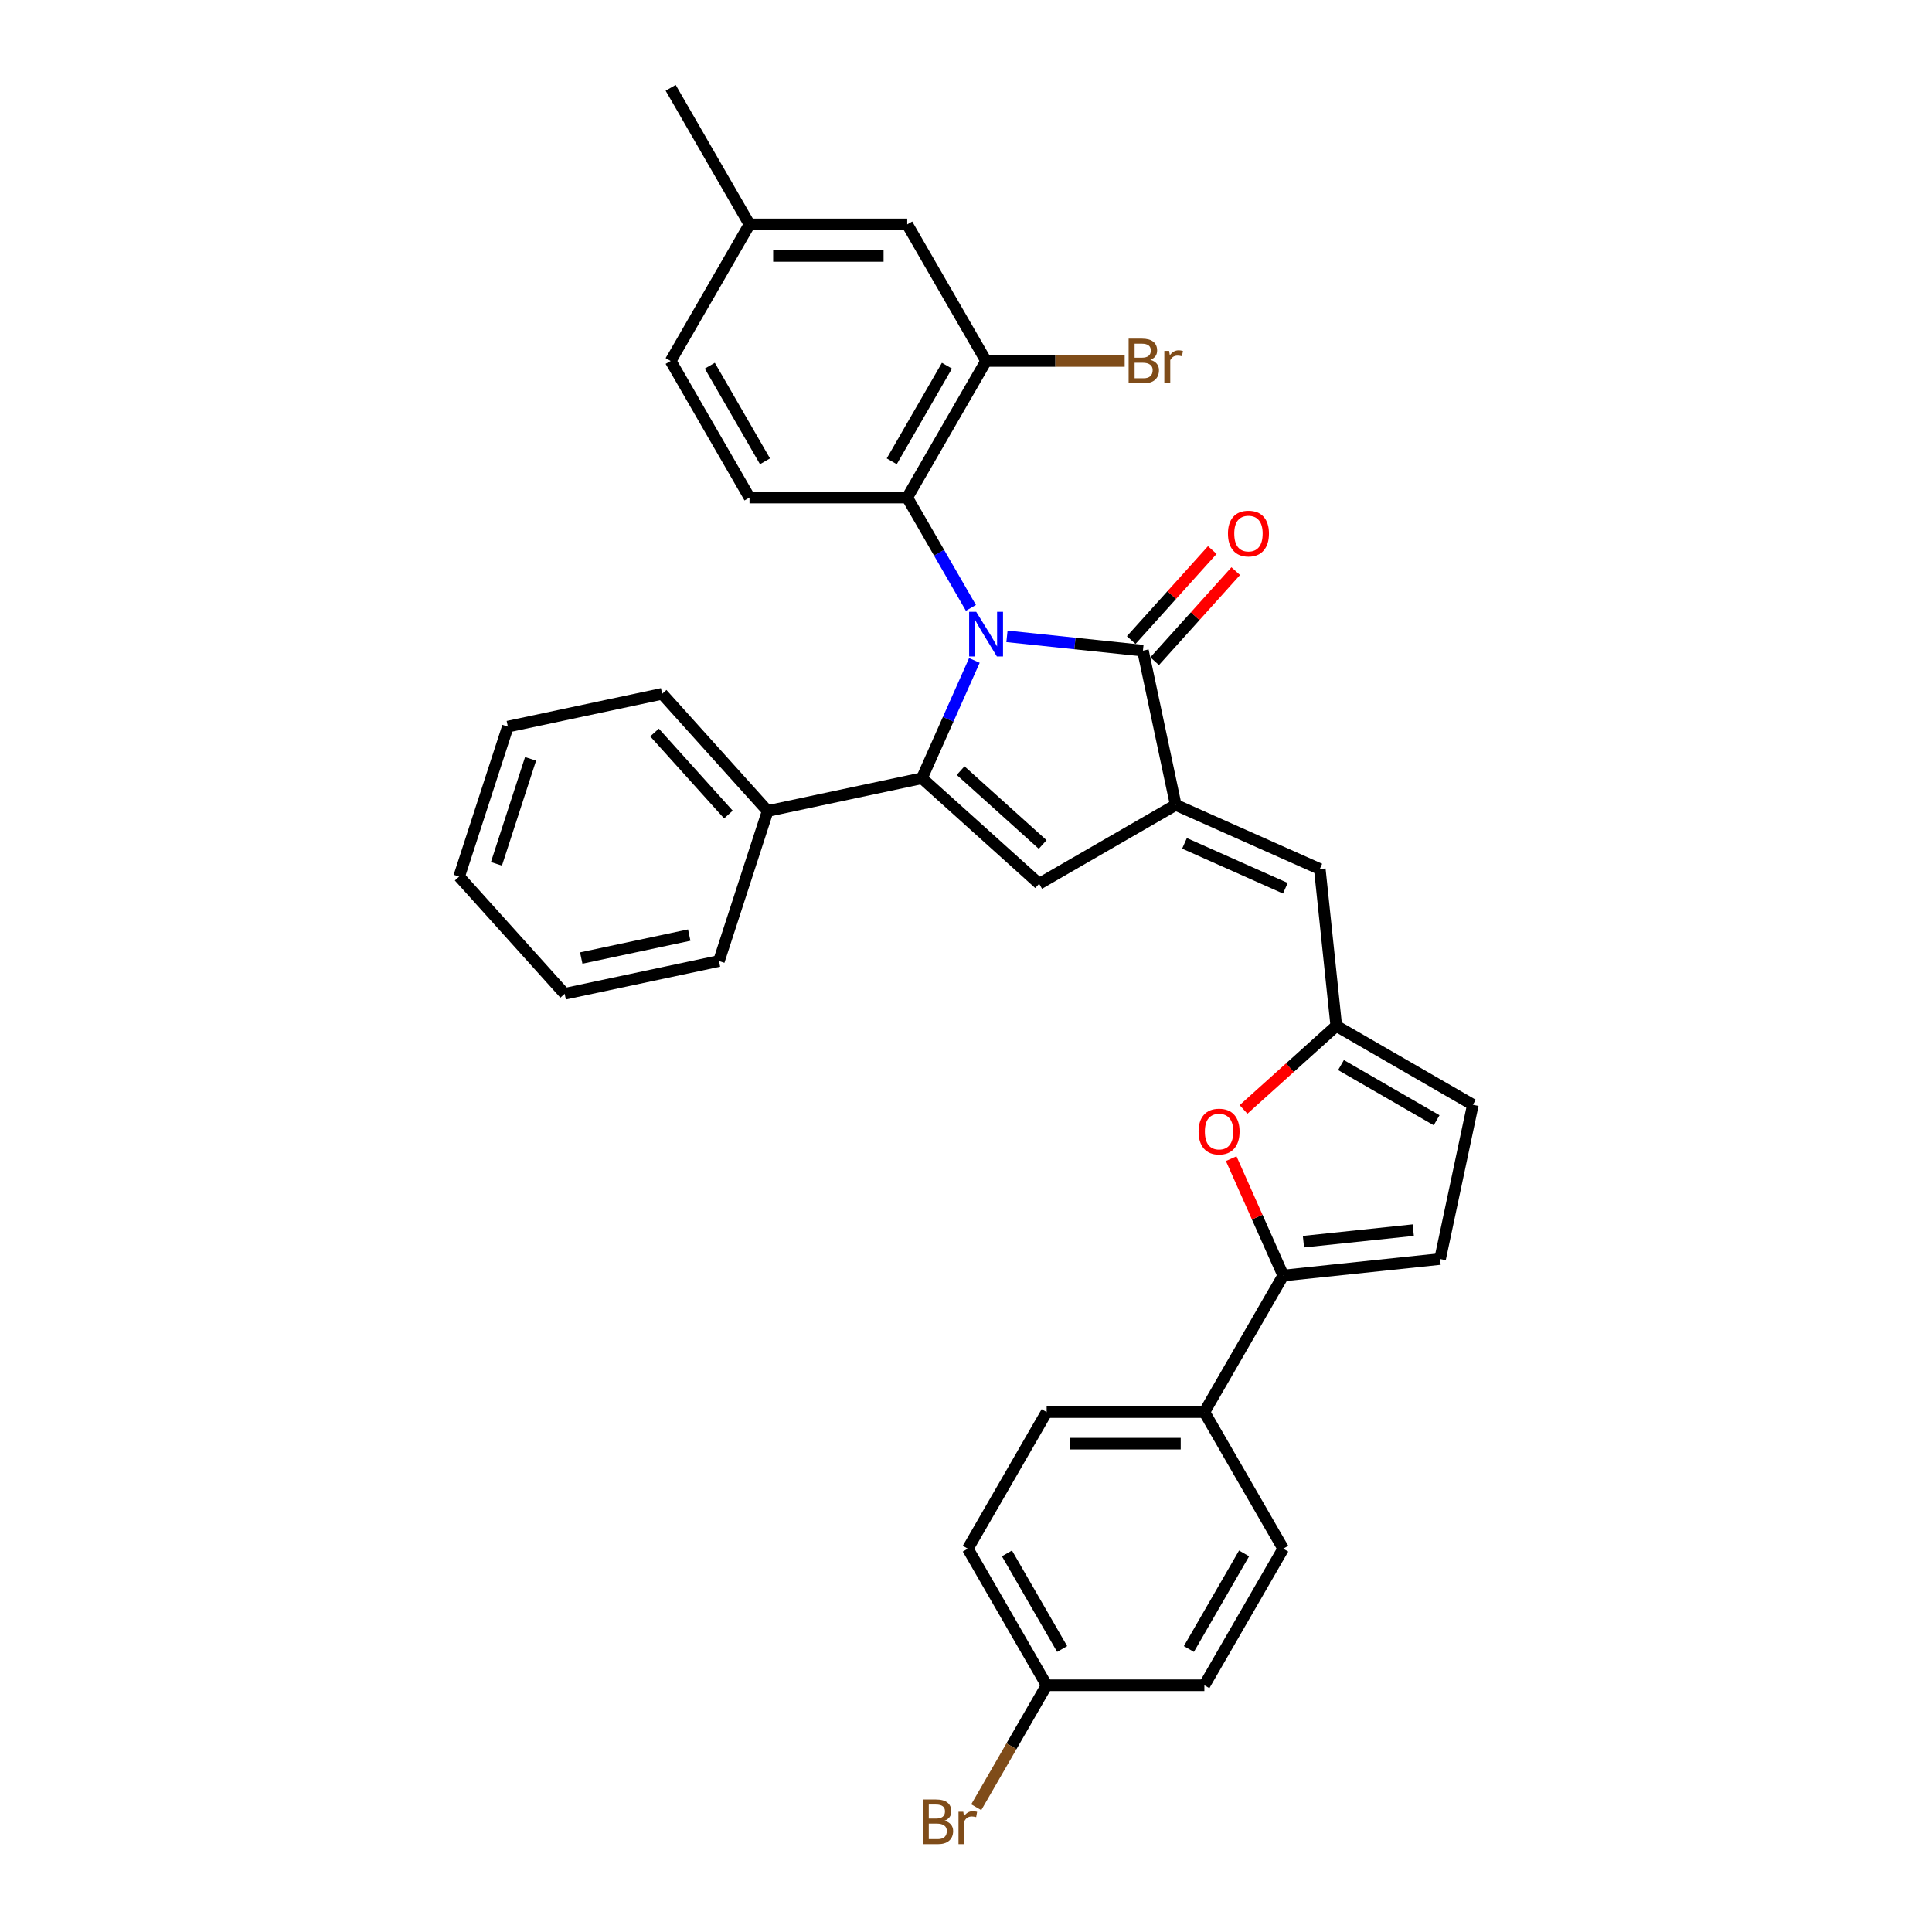 <?xml version='1.0' encoding='iso-8859-1'?>
<svg version='1.1' baseProfile='full'
              xmlns='http://www.w3.org/2000/svg'
                      xmlns:rdkit='http://www.rdkit.org/xml'
                      xmlns:xlink='http://www.w3.org/1999/xlink'
                  xml:space='preserve'
width='1000px' height='1000px' viewBox='0 0 1000 1000'>
<!-- END OF HEADER -->
<rect style='opacity:1.0;fill:#FFFFFF;stroke:none' width='1000' height='1000' x='0' y='0'> </rect>
<path class='bond-0' d='M 504.339,341.837 L 490.765,372.324' style='fill:none;fill-rule:evenodd;stroke:#0000FF;stroke-width:6px;stroke-linecap:butt;stroke-linejoin:miter;stroke-opacity:1' />
<path class='bond-0' d='M 490.765,372.324 L 477.191,402.812' style='fill:none;fill-rule:evenodd;stroke:#000000;stroke-width:6px;stroke-linecap:butt;stroke-linejoin:miter;stroke-opacity:1' />
<path class='bond-1' d='M 521.202,329.373 L 556.39,333.072' style='fill:none;fill-rule:evenodd;stroke:#0000FF;stroke-width:6px;stroke-linecap:butt;stroke-linejoin:miter;stroke-opacity:1' />
<path class='bond-1' d='M 556.39,333.072 L 591.579,336.77' style='fill:none;fill-rule:evenodd;stroke:#000000;stroke-width:6px;stroke-linecap:butt;stroke-linejoin:miter;stroke-opacity:1' />
<path class='bond-4' d='M 502.542,314.637 L 486.06,286.089' style='fill:none;fill-rule:evenodd;stroke:#0000FF;stroke-width:6px;stroke-linecap:butt;stroke-linejoin:miter;stroke-opacity:1' />
<path class='bond-4' d='M 486.06,286.089 L 469.578,257.541' style='fill:none;fill-rule:evenodd;stroke:#000000;stroke-width:6px;stroke-linecap:butt;stroke-linejoin:miter;stroke-opacity:1' />
<path class='bond-3' d='M 477.191,402.812 L 537.855,457.435' style='fill:none;fill-rule:evenodd;stroke:#000000;stroke-width:6px;stroke-linecap:butt;stroke-linejoin:miter;stroke-opacity:1' />
<path class='bond-3' d='M 497.215,398.872 L 539.68,437.108' style='fill:none;fill-rule:evenodd;stroke:#000000;stroke-width:6px;stroke-linecap:butt;stroke-linejoin:miter;stroke-opacity:1' />
<path class='bond-13' d='M 477.191,402.812 L 397.342,419.784' style='fill:none;fill-rule:evenodd;stroke:#000000;stroke-width:6px;stroke-linecap:butt;stroke-linejoin:miter;stroke-opacity:1' />
<path class='bond-2' d='M 591.579,336.77 L 608.551,416.618' style='fill:none;fill-rule:evenodd;stroke:#000000;stroke-width:6px;stroke-linecap:butt;stroke-linejoin:miter;stroke-opacity:1' />
<path class='bond-15' d='M 597.645,342.232 L 618.63,318.926' style='fill:none;fill-rule:evenodd;stroke:#000000;stroke-width:6px;stroke-linecap:butt;stroke-linejoin:miter;stroke-opacity:1' />
<path class='bond-15' d='M 618.63,318.926 L 639.615,295.62' style='fill:none;fill-rule:evenodd;stroke:#FF0000;stroke-width:6px;stroke-linecap:butt;stroke-linejoin:miter;stroke-opacity:1' />
<path class='bond-15' d='M 585.512,331.308 L 606.497,308.002' style='fill:none;fill-rule:evenodd;stroke:#000000;stroke-width:6px;stroke-linecap:butt;stroke-linejoin:miter;stroke-opacity:1' />
<path class='bond-15' d='M 606.497,308.002 L 627.482,284.696' style='fill:none;fill-rule:evenodd;stroke:#FF0000;stroke-width:6px;stroke-linecap:butt;stroke-linejoin:miter;stroke-opacity:1' />
<path class='bond-7' d='M 608.551,416.618 L 683.126,449.821' style='fill:none;fill-rule:evenodd;stroke:#000000;stroke-width:6px;stroke-linecap:butt;stroke-linejoin:miter;stroke-opacity:1' />
<path class='bond-7' d='M 613.097,436.514 L 665.299,459.756' style='fill:none;fill-rule:evenodd;stroke:#000000;stroke-width:6px;stroke-linecap:butt;stroke-linejoin:miter;stroke-opacity:1' />
<path class='bond-32' d='M 608.551,416.618 L 537.855,457.435' style='fill:none;fill-rule:evenodd;stroke:#000000;stroke-width:6px;stroke-linecap:butt;stroke-linejoin:miter;stroke-opacity:1' />
<path class='bond-9' d='M 469.578,257.541 L 510.394,186.846' style='fill:none;fill-rule:evenodd;stroke:#000000;stroke-width:6px;stroke-linecap:butt;stroke-linejoin:miter;stroke-opacity:1' />
<path class='bond-9' d='M 461.561,238.774 L 490.132,189.287' style='fill:none;fill-rule:evenodd;stroke:#000000;stroke-width:6px;stroke-linecap:butt;stroke-linejoin:miter;stroke-opacity:1' />
<path class='bond-12' d='M 469.578,257.541 L 387.945,257.541' style='fill:none;fill-rule:evenodd;stroke:#000000;stroke-width:6px;stroke-linecap:butt;stroke-linejoin:miter;stroke-opacity:1' />
<path class='bond-5' d='M 664.197,660.204 L 650.732,629.961' style='fill:none;fill-rule:evenodd;stroke:#000000;stroke-width:6px;stroke-linecap:butt;stroke-linejoin:miter;stroke-opacity:1' />
<path class='bond-5' d='M 650.732,629.961 L 637.267,599.719' style='fill:none;fill-rule:evenodd;stroke:#FF0000;stroke-width:6px;stroke-linecap:butt;stroke-linejoin:miter;stroke-opacity:1' />
<path class='bond-14' d='M 664.197,660.204 L 623.381,730.899' style='fill:none;fill-rule:evenodd;stroke:#000000;stroke-width:6px;stroke-linecap:butt;stroke-linejoin:miter;stroke-opacity:1' />
<path class='bond-35' d='M 664.197,660.204 L 745.382,651.671' style='fill:none;fill-rule:evenodd;stroke:#000000;stroke-width:6px;stroke-linecap:butt;stroke-linejoin:miter;stroke-opacity:1' />
<path class='bond-35' d='M 674.668,642.687 L 731.498,636.714' style='fill:none;fill-rule:evenodd;stroke:#000000;stroke-width:6px;stroke-linecap:butt;stroke-linejoin:miter;stroke-opacity:1' />
<path class='bond-6' d='M 643.647,574.236 L 667.653,552.621' style='fill:none;fill-rule:evenodd;stroke:#FF0000;stroke-width:6px;stroke-linecap:butt;stroke-linejoin:miter;stroke-opacity:1' />
<path class='bond-6' d='M 667.653,552.621 L 691.659,531.006' style='fill:none;fill-rule:evenodd;stroke:#000000;stroke-width:6px;stroke-linecap:butt;stroke-linejoin:miter;stroke-opacity:1' />
<path class='bond-8' d='M 683.126,449.821 L 691.659,531.006' style='fill:none;fill-rule:evenodd;stroke:#000000;stroke-width:6px;stroke-linecap:butt;stroke-linejoin:miter;stroke-opacity:1' />
<path class='bond-11' d='M 691.659,531.006 L 762.354,571.822' style='fill:none;fill-rule:evenodd;stroke:#000000;stroke-width:6px;stroke-linecap:butt;stroke-linejoin:miter;stroke-opacity:1' />
<path class='bond-11' d='M 694.1,551.268 L 743.587,579.839' style='fill:none;fill-rule:evenodd;stroke:#000000;stroke-width:6px;stroke-linecap:butt;stroke-linejoin:miter;stroke-opacity:1' />
<path class='bond-16' d='M 510.394,186.846 L 469.578,116.15' style='fill:none;fill-rule:evenodd;stroke:#000000;stroke-width:6px;stroke-linecap:butt;stroke-linejoin:miter;stroke-opacity:1' />
<path class='bond-19' d='M 510.394,186.846 L 546.263,186.846' style='fill:none;fill-rule:evenodd;stroke:#000000;stroke-width:6px;stroke-linecap:butt;stroke-linejoin:miter;stroke-opacity:1' />
<path class='bond-19' d='M 546.263,186.846 L 582.132,186.846' style='fill:none;fill-rule:evenodd;stroke:#7F4C19;stroke-width:6px;stroke-linecap:butt;stroke-linejoin:miter;stroke-opacity:1' />
<path class='bond-10' d='M 745.382,651.671 L 762.354,571.822' style='fill:none;fill-rule:evenodd;stroke:#000000;stroke-width:6px;stroke-linecap:butt;stroke-linejoin:miter;stroke-opacity:1' />
<path class='bond-20' d='M 387.945,257.541 L 347.129,186.846' style='fill:none;fill-rule:evenodd;stroke:#000000;stroke-width:6px;stroke-linecap:butt;stroke-linejoin:miter;stroke-opacity:1' />
<path class='bond-20' d='M 395.962,238.774 L 367.391,189.287' style='fill:none;fill-rule:evenodd;stroke:#000000;stroke-width:6px;stroke-linecap:butt;stroke-linejoin:miter;stroke-opacity:1' />
<path class='bond-26' d='M 397.342,419.784 L 342.72,359.12' style='fill:none;fill-rule:evenodd;stroke:#000000;stroke-width:6px;stroke-linecap:butt;stroke-linejoin:miter;stroke-opacity:1' />
<path class='bond-26' d='M 377.016,421.609 L 338.78,379.144' style='fill:none;fill-rule:evenodd;stroke:#000000;stroke-width:6px;stroke-linecap:butt;stroke-linejoin:miter;stroke-opacity:1' />
<path class='bond-27' d='M 397.342,419.784 L 372.117,497.421' style='fill:none;fill-rule:evenodd;stroke:#000000;stroke-width:6px;stroke-linecap:butt;stroke-linejoin:miter;stroke-opacity:1' />
<path class='bond-17' d='M 623.381,730.899 L 541.749,730.899' style='fill:none;fill-rule:evenodd;stroke:#000000;stroke-width:6px;stroke-linecap:butt;stroke-linejoin:miter;stroke-opacity:1' />
<path class='bond-17' d='M 611.136,747.226 L 553.993,747.226' style='fill:none;fill-rule:evenodd;stroke:#000000;stroke-width:6px;stroke-linecap:butt;stroke-linejoin:miter;stroke-opacity:1' />
<path class='bond-18' d='M 623.381,730.899 L 664.197,801.595' style='fill:none;fill-rule:evenodd;stroke:#000000;stroke-width:6px;stroke-linecap:butt;stroke-linejoin:miter;stroke-opacity:1' />
<path class='bond-33' d='M 469.578,116.15 L 387.945,116.15' style='fill:none;fill-rule:evenodd;stroke:#000000;stroke-width:6px;stroke-linecap:butt;stroke-linejoin:miter;stroke-opacity:1' />
<path class='bond-33' d='M 457.333,132.477 L 400.19,132.477' style='fill:none;fill-rule:evenodd;stroke:#000000;stroke-width:6px;stroke-linecap:butt;stroke-linejoin:miter;stroke-opacity:1' />
<path class='bond-24' d='M 541.749,730.899 L 500.932,801.595' style='fill:none;fill-rule:evenodd;stroke:#000000;stroke-width:6px;stroke-linecap:butt;stroke-linejoin:miter;stroke-opacity:1' />
<path class='bond-23' d='M 664.197,801.595 L 623.381,872.291' style='fill:none;fill-rule:evenodd;stroke:#000000;stroke-width:6px;stroke-linecap:butt;stroke-linejoin:miter;stroke-opacity:1' />
<path class='bond-23' d='M 643.935,804.036 L 615.364,853.523' style='fill:none;fill-rule:evenodd;stroke:#000000;stroke-width:6px;stroke-linecap:butt;stroke-linejoin:miter;stroke-opacity:1' />
<path class='bond-21' d='M 347.129,186.846 L 387.945,116.15' style='fill:none;fill-rule:evenodd;stroke:#000000;stroke-width:6px;stroke-linecap:butt;stroke-linejoin:miter;stroke-opacity:1' />
<path class='bond-28' d='M 387.945,116.15 L 347.129,45.455' style='fill:none;fill-rule:evenodd;stroke:#000000;stroke-width:6px;stroke-linecap:butt;stroke-linejoin:miter;stroke-opacity:1' />
<path class='bond-22' d='M 541.749,872.291 L 623.381,872.291' style='fill:none;fill-rule:evenodd;stroke:#000000;stroke-width:6px;stroke-linecap:butt;stroke-linejoin:miter;stroke-opacity:1' />
<path class='bond-25' d='M 541.749,872.291 L 523.523,903.859' style='fill:none;fill-rule:evenodd;stroke:#000000;stroke-width:6px;stroke-linecap:butt;stroke-linejoin:miter;stroke-opacity:1' />
<path class='bond-25' d='M 523.523,903.859 L 505.297,935.427' style='fill:none;fill-rule:evenodd;stroke:#7F4C19;stroke-width:6px;stroke-linecap:butt;stroke-linejoin:miter;stroke-opacity:1' />
<path class='bond-36' d='M 541.749,872.291 L 500.932,801.595' style='fill:none;fill-rule:evenodd;stroke:#000000;stroke-width:6px;stroke-linecap:butt;stroke-linejoin:miter;stroke-opacity:1' />
<path class='bond-36' d='M 549.765,853.523 L 521.194,804.036' style='fill:none;fill-rule:evenodd;stroke:#000000;stroke-width:6px;stroke-linecap:butt;stroke-linejoin:miter;stroke-opacity:1' />
<path class='bond-30' d='M 342.72,359.12 L 262.871,376.092' style='fill:none;fill-rule:evenodd;stroke:#000000;stroke-width:6px;stroke-linecap:butt;stroke-linejoin:miter;stroke-opacity:1' />
<path class='bond-29' d='M 372.117,497.421 L 292.268,514.393' style='fill:none;fill-rule:evenodd;stroke:#000000;stroke-width:6px;stroke-linecap:butt;stroke-linejoin:miter;stroke-opacity:1' />
<path class='bond-29' d='M 356.745,483.997 L 300.851,495.878' style='fill:none;fill-rule:evenodd;stroke:#000000;stroke-width:6px;stroke-linecap:butt;stroke-linejoin:miter;stroke-opacity:1' />
<path class='bond-31' d='M 292.268,514.393 L 237.646,453.729' style='fill:none;fill-rule:evenodd;stroke:#000000;stroke-width:6px;stroke-linecap:butt;stroke-linejoin:miter;stroke-opacity:1' />
<path class='bond-34' d='M 262.871,376.092 L 237.646,453.729' style='fill:none;fill-rule:evenodd;stroke:#000000;stroke-width:6px;stroke-linecap:butt;stroke-linejoin:miter;stroke-opacity:1' />
<path class='bond-34' d='M 274.615,392.783 L 256.957,447.128' style='fill:none;fill-rule:evenodd;stroke:#000000;stroke-width:6px;stroke-linecap:butt;stroke-linejoin:miter;stroke-opacity:1' />
<path  class='atom-0' d='M 505.284 316.678
L 512.859 328.923
Q 513.61 330.131, 514.818 332.319
Q 516.026 334.506, 516.092 334.637
L 516.092 316.678
L 519.161 316.678
L 519.161 339.796
L 515.994 339.796
L 507.863 326.409
Q 506.916 324.841, 505.904 323.045
Q 504.924 321.249, 504.63 320.694
L 504.63 339.796
L 501.626 339.796
L 501.626 316.678
L 505.284 316.678
' fill='#0000FF'/>
<path  class='atom-7' d='M 620.382 585.694
Q 620.382 580.143, 623.125 577.041
Q 625.868 573.939, 630.994 573.939
Q 636.121 573.939, 638.864 577.041
Q 641.606 580.143, 641.606 585.694
Q 641.606 591.311, 638.831 594.511
Q 636.055 597.678, 630.994 597.678
Q 625.9 597.678, 623.125 594.511
Q 620.382 591.343, 620.382 585.694
M 630.994 595.066
Q 634.521 595.066, 636.415 592.715
Q 638.341 590.331, 638.341 585.694
Q 638.341 581.156, 636.415 578.87
Q 634.521 576.551, 630.994 576.551
Q 627.468 576.551, 625.541 578.837
Q 623.647 581.123, 623.647 585.694
Q 623.647 590.364, 625.541 592.715
Q 627.468 595.066, 630.994 595.066
' fill='#FF0000'/>
<path  class='atom-16' d='M 635.589 276.171
Q 635.589 270.62, 638.332 267.518
Q 641.075 264.416, 646.201 264.416
Q 651.328 264.416, 654.071 267.518
Q 656.814 270.62, 656.814 276.171
Q 656.814 281.787, 654.038 284.987
Q 651.263 288.154, 646.201 288.154
Q 641.108 288.154, 638.332 284.987
Q 635.589 281.82, 635.589 276.171
M 646.201 285.542
Q 649.728 285.542, 651.622 283.191
Q 653.548 280.807, 653.548 276.171
Q 653.548 271.632, 651.622 269.346
Q 649.728 267.028, 646.201 267.028
Q 642.675 267.028, 640.748 269.314
Q 638.855 271.599, 638.855 276.171
Q 638.855 280.84, 640.748 283.191
Q 642.675 285.542, 646.201 285.542
' fill='#FF0000'/>
<path  class='atom-20' d='M 595.406 186.258
Q 597.626 186.878, 598.736 188.25
Q 599.879 189.589, 599.879 191.58
Q 599.879 194.78, 597.822 196.609
Q 595.797 198.405, 591.944 198.405
L 584.173 198.405
L 584.173 175.287
L 590.997 175.287
Q 594.948 175.287, 596.94 176.887
Q 598.932 178.487, 598.932 181.425
Q 598.932 184.919, 595.406 186.258
M 587.275 177.899
L 587.275 185.148
L 590.997 185.148
Q 593.283 185.148, 594.459 184.234
Q 595.667 183.287, 595.667 181.425
Q 595.667 177.899, 590.997 177.899
L 587.275 177.899
M 591.944 195.793
Q 594.197 195.793, 595.406 194.715
Q 596.614 193.638, 596.614 191.58
Q 596.614 189.687, 595.275 188.74
Q 593.969 187.76, 591.455 187.76
L 587.275 187.76
L 587.275 195.793
L 591.944 195.793
' fill='#7F4C19'/>
<path  class='atom-20' d='M 605.136 181.621
L 605.495 183.94
Q 607.259 181.327, 610.132 181.327
Q 611.046 181.327, 612.287 181.654
L 611.797 184.397
Q 610.393 184.07, 609.61 184.07
Q 608.238 184.07, 607.324 184.625
Q 606.442 185.148, 605.724 186.421
L 605.724 198.405
L 602.654 198.405
L 602.654 181.621
L 605.136 181.621
' fill='#7F4C19'/>
<path  class='atom-26' d='M 488.867 942.399
Q 491.088 943.019, 492.198 944.39
Q 493.341 945.729, 493.341 947.721
Q 493.341 950.921, 491.284 952.75
Q 489.259 954.545, 485.406 954.545
L 477.635 954.545
L 477.635 931.427
L 484.459 931.427
Q 488.41 931.427, 490.402 933.027
Q 492.394 934.627, 492.394 937.566
Q 492.394 941.06, 488.867 942.399
M 480.737 934.039
L 480.737 941.288
L 484.459 941.288
Q 486.745 941.288, 487.92 940.374
Q 489.128 939.427, 489.128 937.566
Q 489.128 934.039, 484.459 934.039
L 480.737 934.039
M 485.406 951.933
Q 487.659 951.933, 488.867 950.856
Q 490.075 949.778, 490.075 947.721
Q 490.075 945.827, 488.737 944.88
Q 487.43 943.901, 484.916 943.901
L 480.737 943.901
L 480.737 951.933
L 485.406 951.933
' fill='#7F4C19'/>
<path  class='atom-26' d='M 498.598 937.762
L 498.957 940.08
Q 500.72 937.468, 503.594 937.468
Q 504.508 937.468, 505.749 937.795
L 505.259 940.537
Q 503.855 940.211, 503.071 940.211
Q 501.7 940.211, 500.786 940.766
Q 499.904 941.288, 499.186 942.562
L 499.186 954.545
L 496.116 954.545
L 496.116 937.762
L 498.598 937.762
' fill='#7F4C19'/>
</svg>
